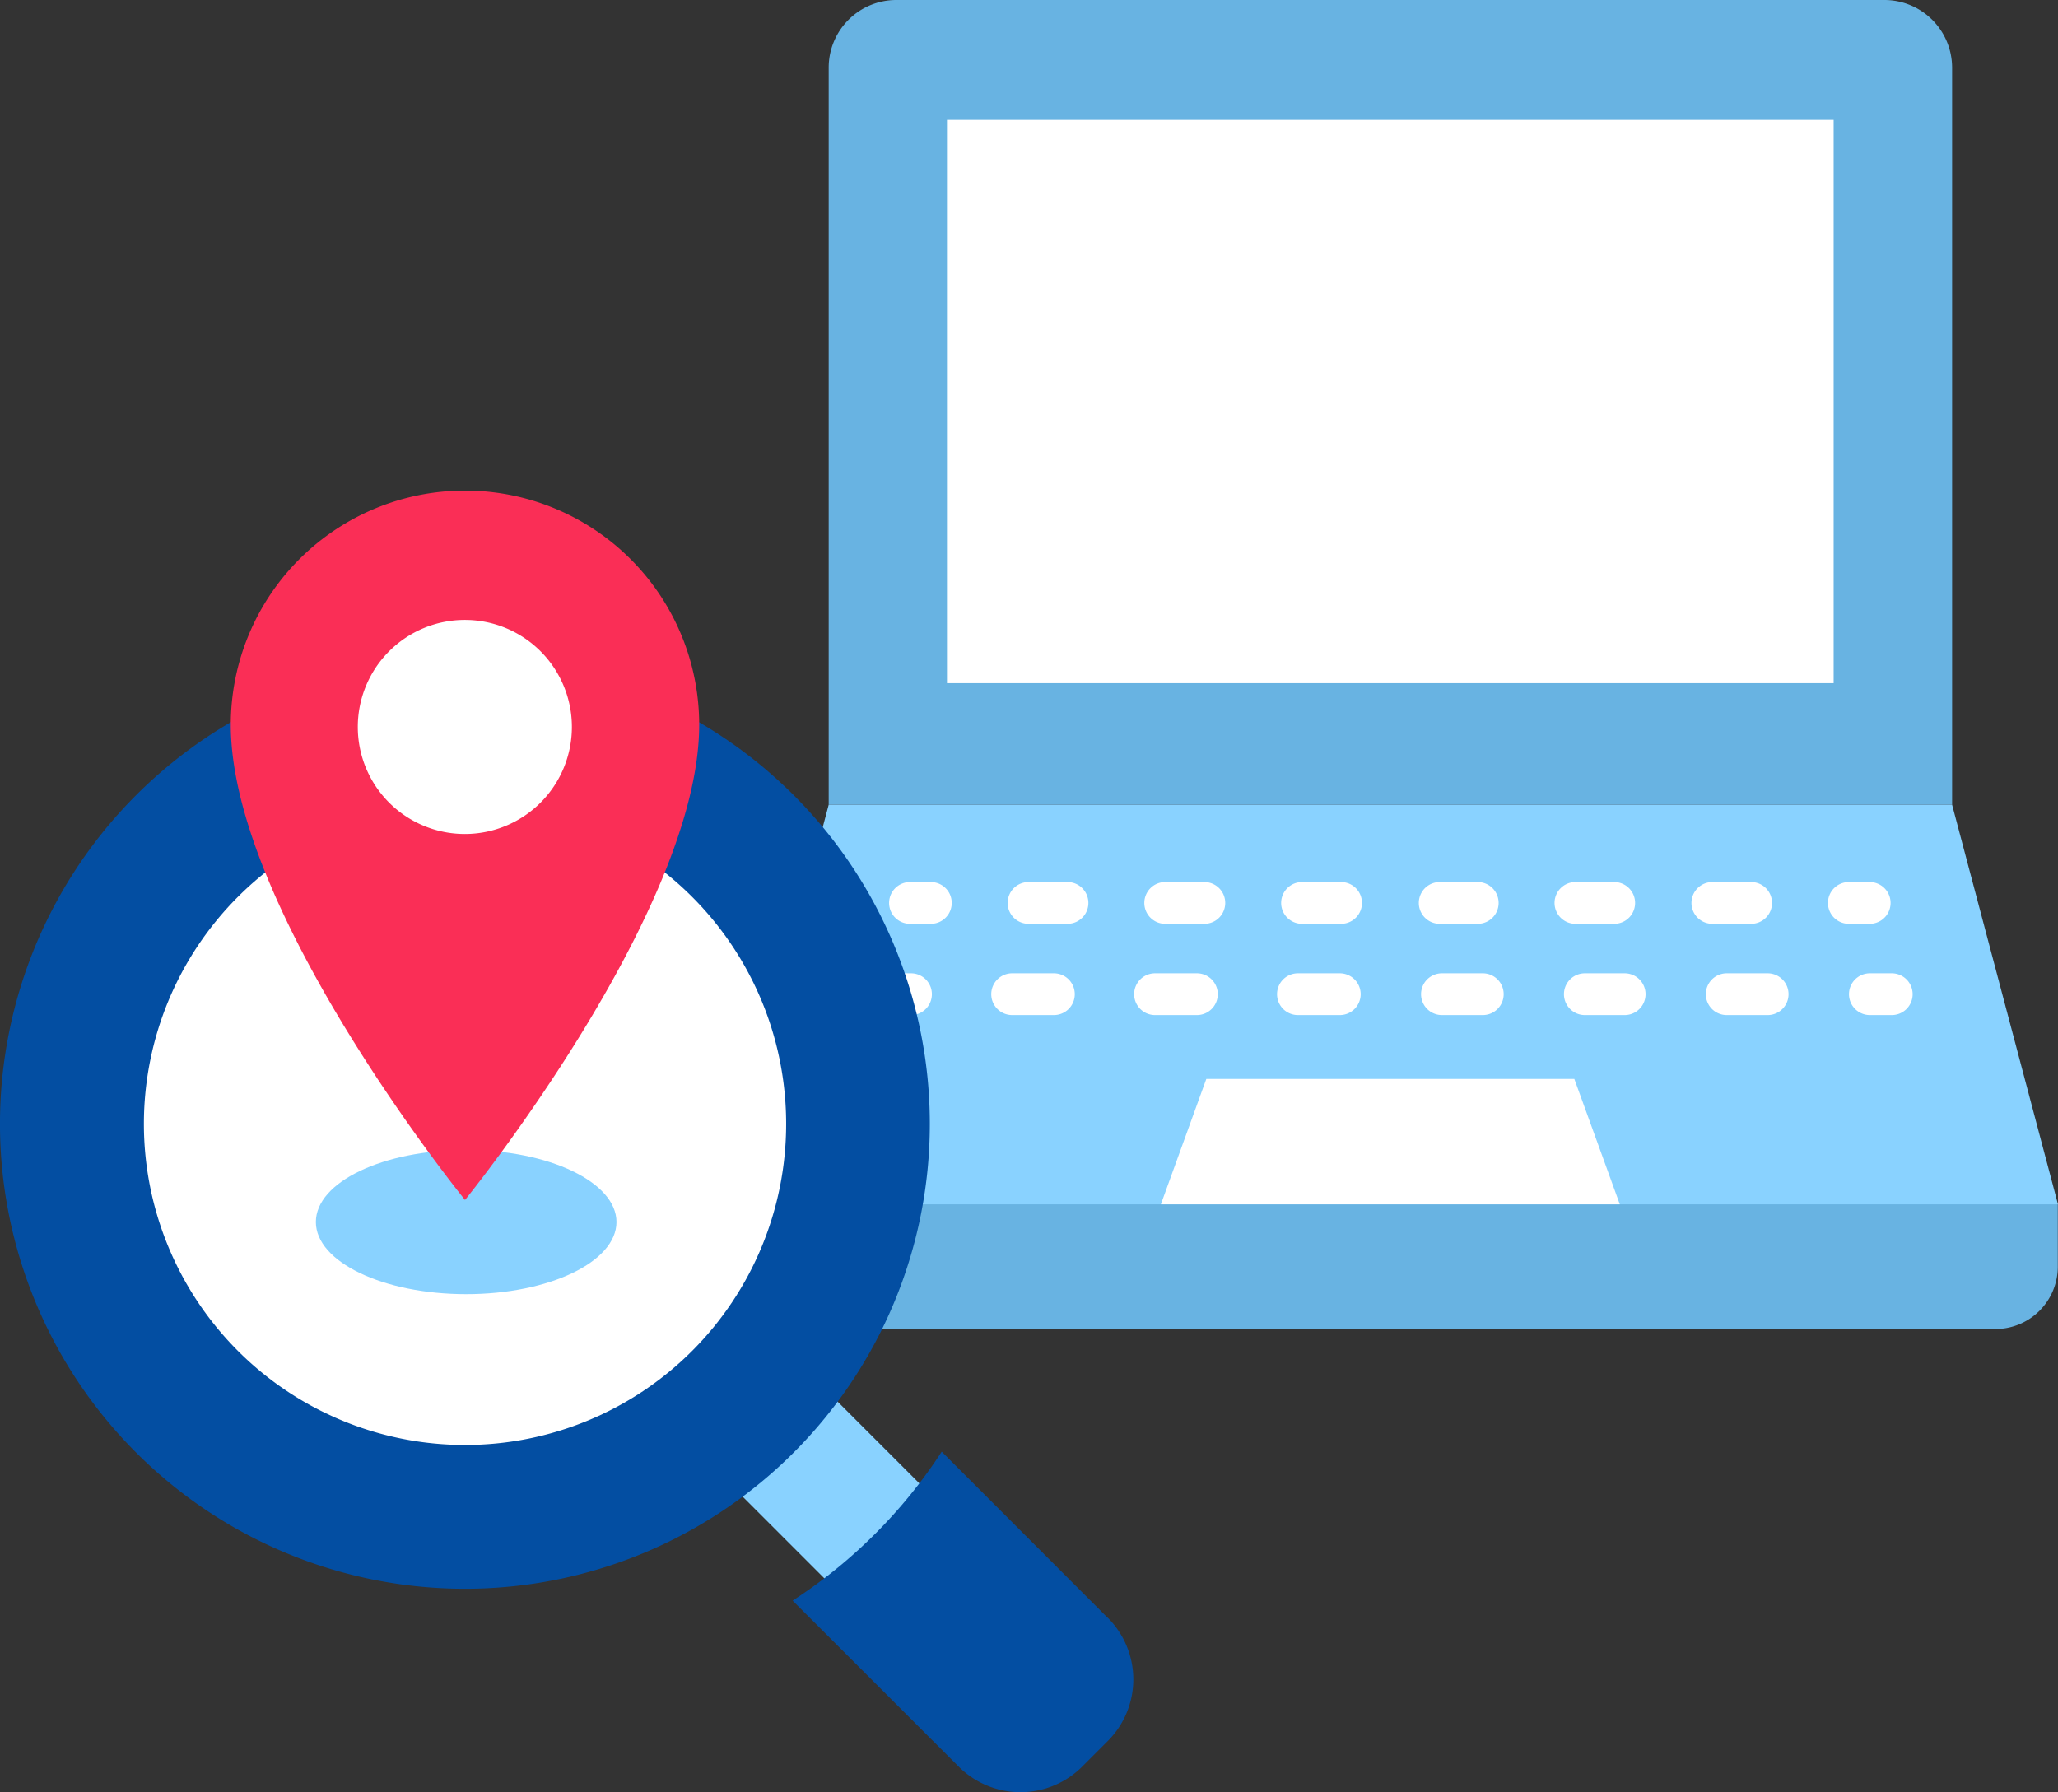<svg id="Group_61" data-name="Group 61" xmlns="http://www.w3.org/2000/svg" width="166.685" height="145.164" viewBox="0 0 166.685 145.164">
  <rect x="0" y="0" width="166.685" height="145.164" fill="#333333" stroke="none"/>
  <defs>
    <style>
      .cls-1 {
        fill: #68b3e2;
      }

      .cls-2 {
        fill: #fff;
      }

      .cls-3 {
        fill: #89d2ff;
      }

      .cls-4 {
        fill: #034ea2;
      }

      .cls-5 {
        fill: #fa2e56;
      }
    </style>
  </defs>
  <g id="Слой_2" data-name="Слой 2" transform="translate(58.536)">
    <g id="layer_1" data-name="layer 1">
      <path id="Path_148" data-name="Path 148" class="cls-1" d="M102.869,5.476A5.484,5.484,0,0,0,97.393,0H17.349A5.476,5.476,0,0,0,11.88,5.476V65.182h90.989Z" transform="translate(-3.297)"/>
      <path id="Path_149" data-name="Path 149" class="cls-1" d="M0,135v5.057a5.057,5.057,0,0,0,5.057,5.057h98.019a5.057,5.057,0,0,0,5.057-5.057V135Z" transform="translate(0 -37.465)"/>
      <rect id="Rectangle_118" data-name="Rectangle 118" class="cls-2" width="71.815" height="45.625" transform="translate(18.163 9.71)"/>
      <path id="Path_150" data-name="Path 150" class="cls-3" d="M0,122.587H108.148L99.572,90.22H8.583Z" transform="translate(0 -25.038)"/>
      <path id="Path_151" data-name="Path 151" class="cls-2" d="M49.12,131.118H86.292L82.607,120.96H52.8Z" transform="translate(-13.632 -33.569)"/>
      <path id="Path_152" data-name="Path 152" class="cls-2" d="M22.091,98.89H20.4a1.691,1.691,0,1,0,0,3.381h1.691a1.691,1.691,0,0,0,0-3.381Z" transform="translate(-5.192 -27.444)"/>
      <path id="Path_153" data-name="Path 153" class="cls-2" d="M98.143,102.271a1.691,1.691,0,0,0,0-3.381H95a1.691,1.691,0,1,0,0,3.381Z" transform="translate(-25.895 -27.444)"/>
      <path id="Path_154" data-name="Path 154" class="cls-2" d="M52.182,98.89H49.011a1.691,1.691,0,1,0,0,3.381h3.172a1.691,1.691,0,0,0,0-3.381Z" transform="translate(-13.132 -27.444)"/>
      <path id="Path_155" data-name="Path 155" class="cls-2" d="M79.671,102.271h3.164a1.691,1.691,0,0,0,0-3.381H79.671a1.691,1.691,0,0,0,0,3.381Z" transform="translate(-21.641 -27.444)"/>
      <path id="Path_156" data-name="Path 156" class="cls-2" d="M67.508,98.89H64.351a1.691,1.691,0,1,0,0,3.381h3.164a1.691,1.691,0,0,0,0-3.381Z" transform="translate(-17.389 -27.444)"/>
      <path id="Path_157" data-name="Path 157" class="cls-2" d="M113.493,102.271a1.691,1.691,0,0,0,0-3.381h-3.143a1.691,1.691,0,1,0,0,3.381Z" transform="translate(-30.155 -27.444)"/>
      <path id="Path_158" data-name="Path 158" class="cls-2" d="M36.848,98.89H33.691a1.691,1.691,0,1,0,0,3.381h3.157a1.691,1.691,0,0,0,0-3.381Z" transform="translate(-8.881 -27.444)"/>
      <path id="Path_159" data-name="Path 159" class="cls-2" d="M127.341,102.271a1.691,1.691,0,0,0,0-3.381h-1.691a1.691,1.691,0,1,0,0,3.381Z" transform="translate(-34.401 -27.444)"/>
      <path id="Path_160" data-name="Path 160" class="cls-2" d="M19.751,109.12H18.061a1.691,1.691,0,1,0,0,3.381h1.691a1.691,1.691,0,1,0,0-3.381Z" transform="translate(-4.543 -30.283)"/>
      <path id="Path_161" data-name="Path 161" class="cls-2" d="M51.18,109.12H47.871a1.691,1.691,0,1,0,0,3.381H51.18a1.691,1.691,0,1,0,0-3.381Z" transform="translate(-12.816 -30.283)"/>
      <path id="Path_162" data-name="Path 162" class="cls-2" d="M35.152,109.12h-3.3a1.691,1.691,0,1,0,0,3.381h3.3a1.691,1.691,0,1,0,0-3.381Z" transform="translate(-8.37 -30.283)"/>
      <path id="Path_163" data-name="Path 163" class="cls-2" d="M83.23,109.12H79.921a1.691,1.691,0,0,0,0,3.381H83.23a1.691,1.691,0,1,0,0-3.381Z" transform="translate(-21.71 -30.283)"/>
      <path id="Path_164" data-name="Path 164" class="cls-2" d="M115.277,109.12h-3.316a1.691,1.691,0,1,0,0,3.381h3.316a1.691,1.691,0,0,0,0-3.381Z" transform="translate(-30.602 -30.283)"/>
      <path id="Path_165" data-name="Path 165" class="cls-2" d="M99.25,109.12H95.941a1.691,1.691,0,0,0,0,3.381H99.25a1.691,1.691,0,0,0,0-3.381Z" transform="translate(-26.156 -30.283)"/>
      <path id="Path_166" data-name="Path 166" class="cls-2" d="M67.2,109.12H63.891a1.691,1.691,0,1,0,0,3.381H67.2a1.691,1.691,0,1,0,0-3.381Z" transform="translate(-17.262 -30.283)"/>
      <path id="Path_167" data-name="Path 167" class="cls-2" d="M129.7,109.12h-1.691a1.691,1.691,0,1,0,0,3.381H129.7a1.691,1.691,0,1,0,0-3.381Z" transform="translate(-35.056 -30.283)"/>
    </g>
  </g>
  <g id="Слой_2-2" data-name="Слой 2" transform="translate(0 39.736)">
    <g id="layer_1-2" data-name="layer 1" transform="translate(0 0)">
      <path id="Path_233" data-name="Path 233" class="cls-3" d="M100.831,112.036,73.117,84.322a4.508,4.508,0,0,0-6.38,0l-1.315,1.315a4.5,4.5,0,0,0,0,6.372l27.714,27.722a4.508,4.508,0,0,0,6.38,0l1.315-1.315a4.508,4.508,0,0,0,0-6.379Z" transform="translate(-17.782 -23.034)"/>
      <path id="Path_234" data-name="Path 234" class="cls-4" d="M75.3,56.536A37.656,37.656,0,1,0,37.648,94.191,37.656,37.656,0,0,0,75.3,56.536Z" transform="translate(0.01 -5.24)"/>
      <path id="Path_235" data-name="Path 235" class="cls-4" d="M114.361,121.2,100.923,107.75A41.066,41.066,0,0,1,88.85,119.815L102.3,133.261a7.073,7.073,0,0,0,10,0l2.066-2.066a7.059,7.059,0,0,0,0-10Z" transform="translate(-24.65 -29.903)"/>
      <path id="Path_236" data-name="Path 236" class="cls-2" d="M42.129,35A26.009,26.009,0,1,0,68.139,61.009,26.009,26.009,0,0,0,42.129,35Z" transform="translate(-4.466 -9.713)"/>
      <path id="Path_237" data-name="Path 237" class="cls-3" d="M59.748,79.758c0,3.229-5.455,5.845-12.174,5.845S35.4,82.994,35.4,79.758s5.448-5.838,12.174-5.838S59.748,76.543,59.748,79.758Z" transform="translate(-9.817 -20.514)"/>
      <path id="Path_238" data-name="Path 238" class="cls-5" d="M44.832,0A18.972,18.972,0,0,0,25.86,18.972c0,15.1,18.972,38.487,18.972,38.487S63.8,34.072,63.8,18.972A18.965,18.965,0,0,0,44.832,0Z" transform="translate(-7.169 0)"/>
      <path id="Path_239" data-name="Path 239" class="cls-2" d="M57.44,23.17a8.67,8.67,0,1,1-8.67-8.67,8.67,8.67,0,0,1,8.67,8.67Z" transform="translate(-11.121 -4.024)"/>
    </g>
  </g>
</svg>
